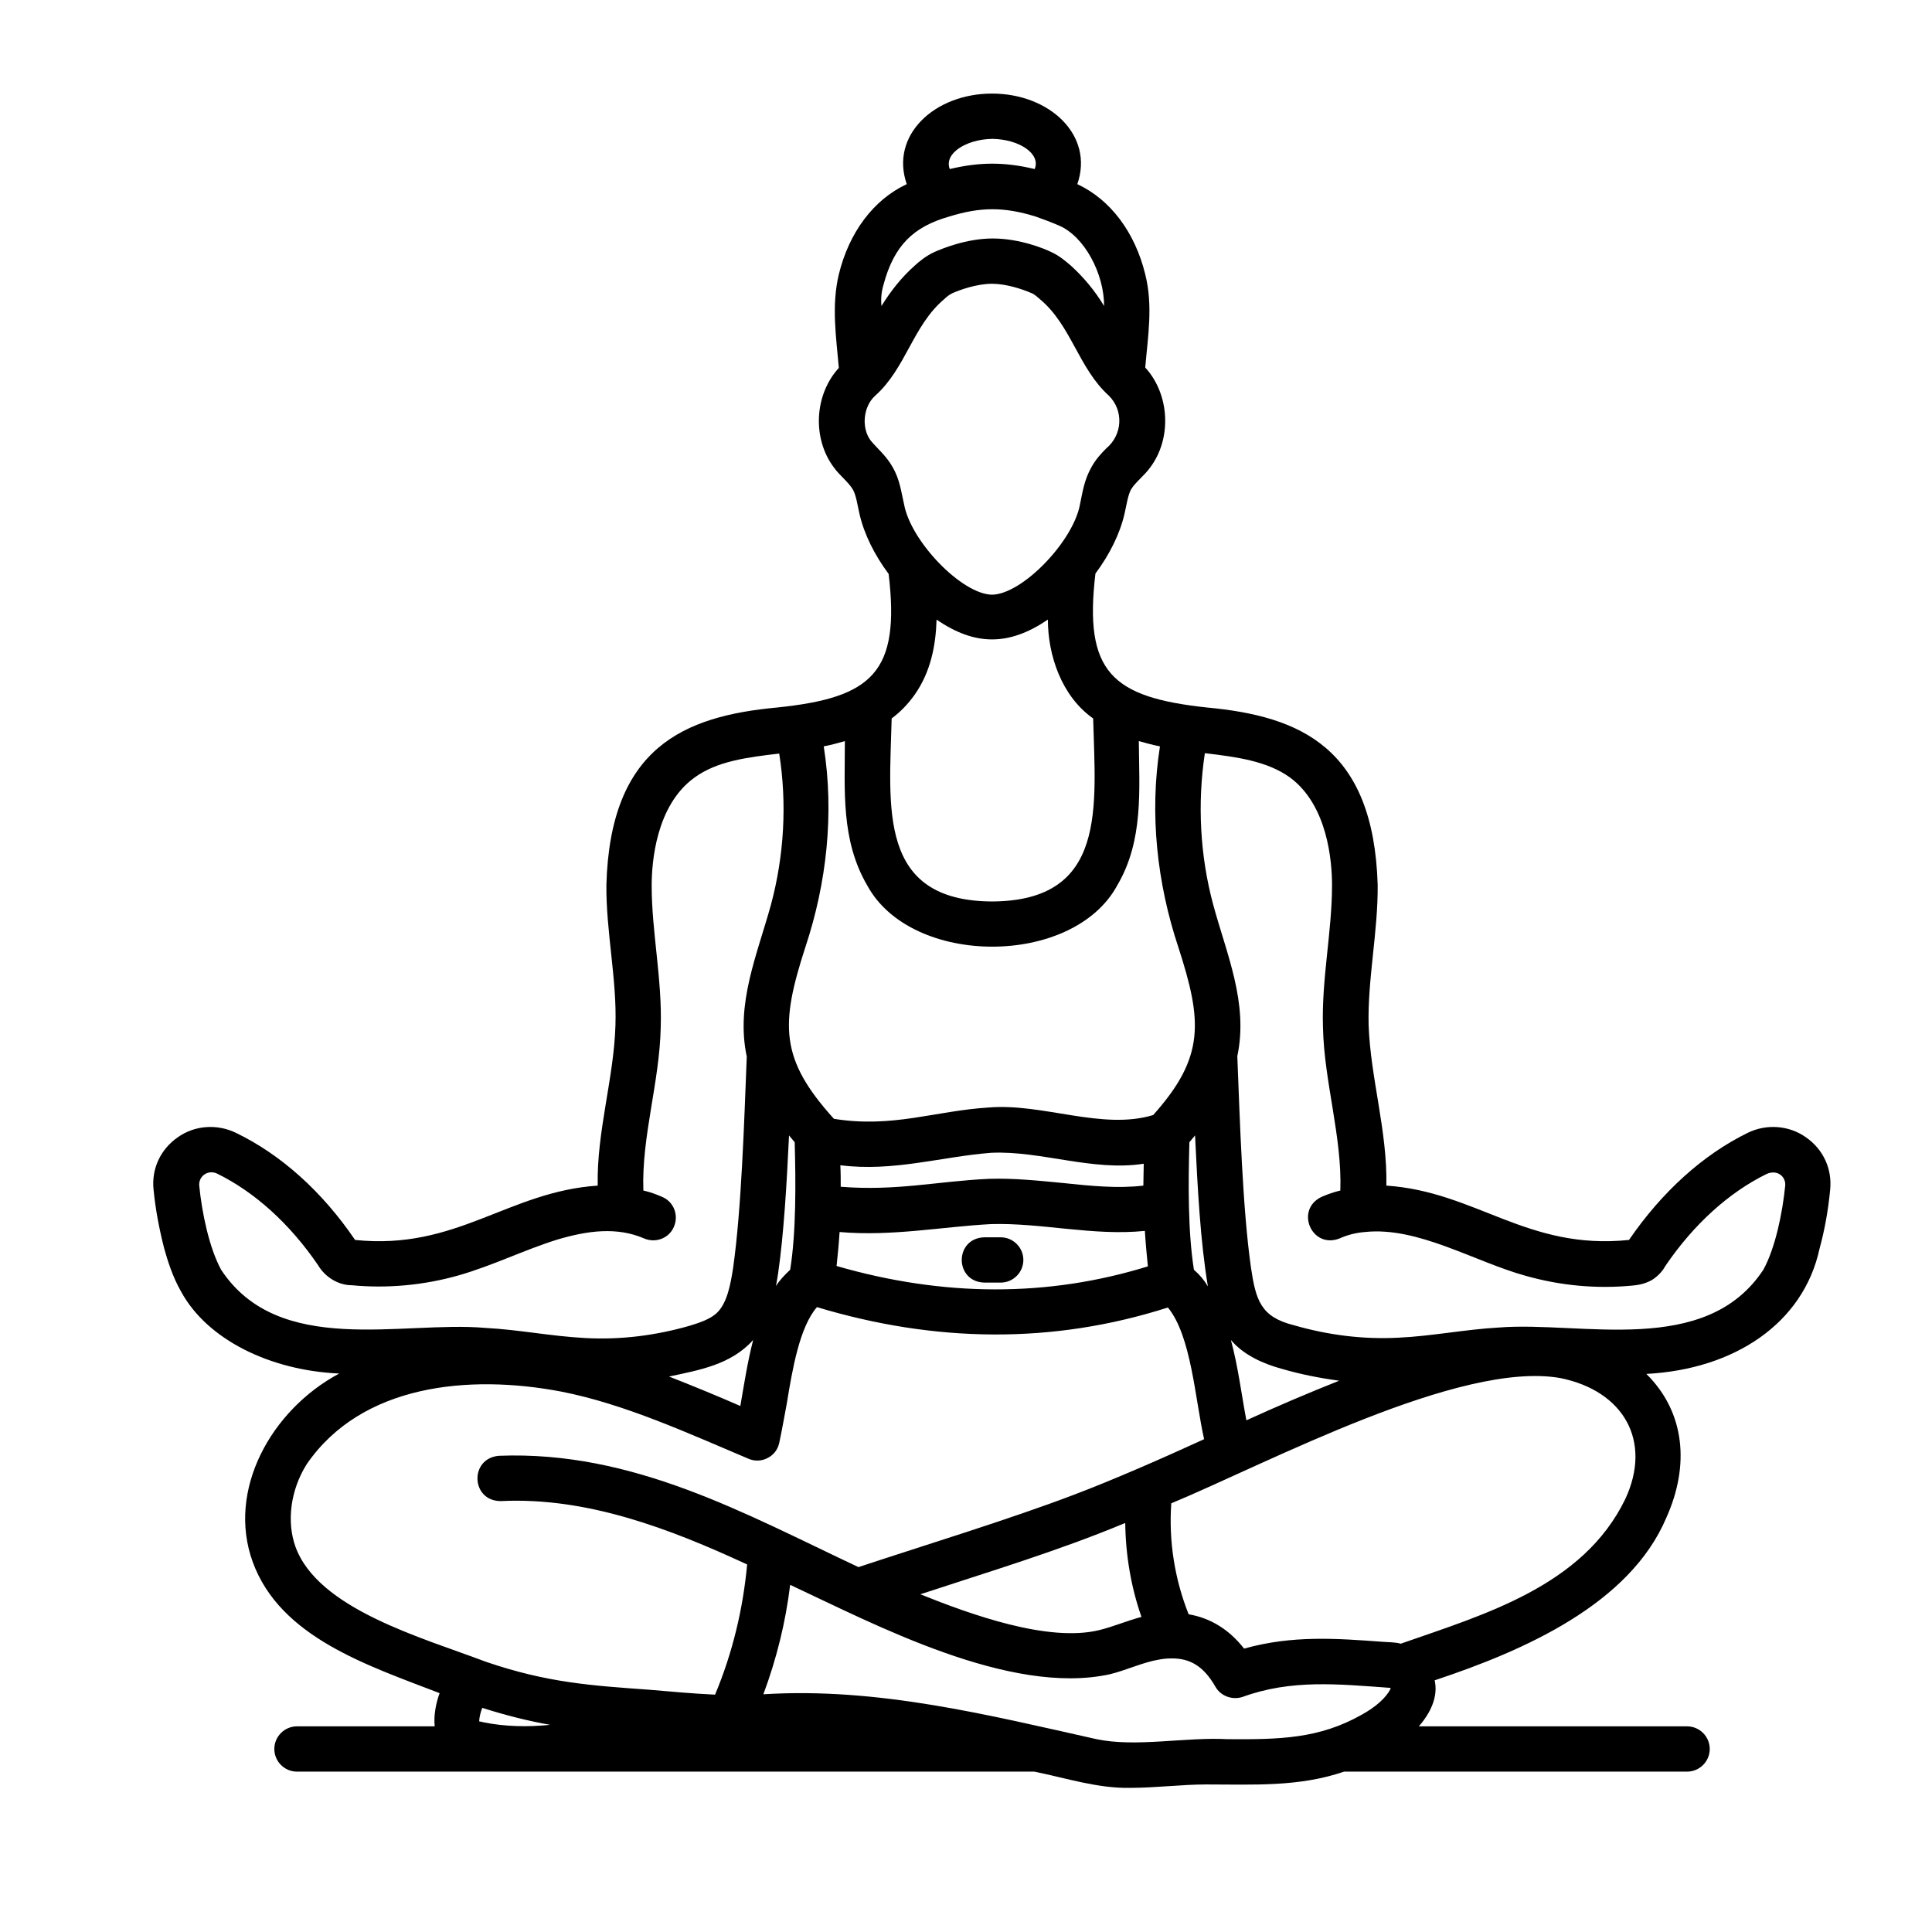 <svg id="uuid-3c1fbfff-0a60-4fe6-8759-b89f351b6091" enable-background="new 0 0 512 512" viewBox="0 0 512 512" width="80" height="80" xmlns="http://www.w3.org/2000/svg"><g><path d="m478.6 301.4c-4.5-3.2-10.5-3.6-15.4-1.2-11.9 5.8-22.8 15.7-31.5 28.4-27 2.8-40.5-12.8-64.3-14.4.3-14.4-4.2-28.5-4.7-42.5-.3-12.2 2.5-24.7 2.4-37.2-1.1-36.4-20.5-44.7-45.2-47-25.3-2.7-32.7-9.4-29.6-35.5 3.8-5.1 6.5-10.6 7.7-15.8.5-2.1.9-5.1 1.8-6.6 1.2-1.9 3.5-3.6 5-5.7 5.8-7.7 5.2-19.4-1.3-26.5.7-8.2 2.1-16.4 0-24.7-2.7-11.1-9.2-19.8-18-23.9 4.5-12.9-7.3-24-22.6-24s-27.1 11.1-22.6 24c-8.8 4.1-15.3 12.8-18 23.9-2 8.4-.7 16.6 0 24.8-6.5 7.1-7.1 18.7-1.3 26.4 1.5 2.1 3.8 3.8 5 5.8.9 1.5 1.3 4.5 1.8 6.6 1.2 5.2 3.9 10.7 7.7 15.8 3.1 26.1-4.3 32.8-29.6 35.4-24.7 2.3-44.2 10.6-45.2 47-.1 12.5 2.8 25 2.4 37.2-.4 14-5 28.2-4.7 42.5-23.8 1.6-37.4 17.2-64.3 14.4-8.7-12.8-19.6-22.6-31.6-28.4-5-2.4-10.9-2-15.4 1.2-4.6 3.2-7 8.4-6.4 13.9.5 5.2 1.5 10.4 2.8 15.5.9 3.2 2.2 7.5 4.5 11.5 6.9 12.7 23.6 20.9 41.9 21.7-18 9.6-29.9 30.9-22.9 50 7.3 19.9 30.3 27.3 49.5 34.7-1 2.7-1.6 6-1.3 8.8h-36.5c-3.3 0-6 2.7-6 6s2.7 6 6 6h195.4c8.4 1.7 16.9 4.5 25.5 4.3 6.6 0 13.6-.9 20-.9 12.7 0 24.6.7 36.6-3.4h90.9c3.3 0 6-2.7 6-6s-2.7-6-6-6h-71.1c3-3.4 5.2-7.8 4.2-12.2 23.8-7.9 51.7-20.2 61.4-43.1 6.2-13.8 5-27.9-5.3-38.1 23.2-1.2 41.6-13.3 45.9-33.2 1.4-5.1 2.3-10.3 2.8-15.5.6-5.6-1.8-10.8-6.4-14zm-236.2-117.3c4.3-6.1 5.6-13.2 5.8-19.9 10.2 7 19.2 7 29.5 0 0 9.4 3.6 20.3 12 26.2.6 23.4 3.8 48.3-26.7 48.5-30.5-.1-27.3-24.9-26.7-48.5 2.4-1.8 4.4-3.9 6.1-6.3zm-12.6 50.5c11.7 21.7 54.6 21.7 66.3 0 7-11.9 5.8-25.3 5.7-38.2 1.8.5 3.6 1 5.6 1.4-2.8 17.8-.8 36.2 4.9 53.3 6.3 19.5 7.1 29-6.7 44.4-13.5 4.1-29.2-3.2-43.6-2-14.3.9-25.4 5.5-41 3-14.4-15.9-14.2-25-7.6-45.4 5.7-17.1 7.7-35.5 4.9-53.3 2-.4 3.9-.9 5.6-1.4 0 12.9-1.1 26.2 5.9 38.2zm51.8 78.9c-6.3-.6-12.8-1.3-19.4-1.1-13.6.6-24.6 3.3-39.4 2.1 0-1.9 0-3.8-.1-5.7 14 1.8 26.9-2.3 40-3.3 13.1-.6 26.9 5 40.4 2.9 0 2-.1 3.9-.1 5.8-6.7.8-13.9.1-21.4-.7zm-82 41.6c-1.5 5.8-2.4 11.7-3.4 17.5-6.2-2.7-12.5-5.3-18.9-7.8 7.9-1.7 16.4-3.1 22.3-9.7zm6.6-17.6c1.5-10.3 2.3-23.8 2.9-36.6.5.6 1 1.2 1.5 1.8.3 10.4.4 24-1.2 33.8-1.4 1.3-2.7 2.7-3.8 4.3.3-1.1.4-2.2.6-3.3zm16.3-11c14 1.2 27-1.4 40.1-2.1 13.3-.4 27.2 3.2 40.8 1.8.2 3.3.5 6.4.8 9.4-26.5 8.2-54.2 8.1-82.5-.1.3-2.8.6-5.8.8-9zm93.9 10c-1.6-10.2-1.5-22.6-1.2-33.8.5-.6 1-1.2 1.5-1.8.7 14.4 1.4 27.9 3.4 40-1-1.7-2.2-3.1-3.7-4.4zm13.9 39.9c-1.3-6.9-2.2-14.3-4.1-21.3 3.4 4.1 8.9 6.4 13.3 7.6 5.1 1.5 10.2 2.5 15.4 3.2-8.3 3.3-16.5 6.8-24.6 10.5zm-67.3-339.6c7 .1 12.9 3.9 11.2 8-7.9-1.9-14.6-1.9-22.5 0-1.6-4.1 4.3-7.9 11.3-8zm-28.9 38.8c2.8-10.6 8-15.5 17.4-18.2 8.4-2.6 14.6-2.6 23 0 2 .7 4.1 1.5 6.2 2.4 6.7 2.9 11.9 12.7 11.9 21.3-2.4-4-5.4-7.6-8.8-10.7-1.3-1.1-3-2.6-5.2-3.6-1.8-.9-8.4-3.6-15.5-3.6s-13.7 2.8-15.5 3.6c-2.2 1-4 2.5-5.2 3.6-3.5 3.1-6.4 6.8-8.8 10.7-.2-1.9 0-3.8.5-5.5zm-3.4 41.1c-2.5-3.4-1.9-9 1.2-11.8 8.2-7.3 10-18.6 18.3-25.6.6-.6 1.5-1.3 2.2-1.6 2-.9 6.5-2.5 10.5-2.5 3.7 0 8 1.4 10.5 2.5.8.3 1.6 1.1 2.2 1.6 8.3 6.9 10.2 18.3 18.3 25.6 3.9 3.9 3.6 10.3-.7 13.9-1.3 1.3-2.8 2.9-3.9 4.9-2 3.5-2.4 6.7-3.1 10-1.8 9.8-15.3 23.8-23.3 23.9-8-.1-21.5-14.1-23.3-23.9-.8-3.4-1.1-6.6-3.1-10-1.7-3-3.9-4.7-5.8-7zm-172.1 219.8c-3.2-5.9-5.1-15.2-5.8-22.3-.2-2.5 2.3-4.3 4.7-3.2 10 4.9 19.3 13.3 26.8 24.3 1.9 3.2 5.4 5.3 8.9 5.3 9.5.9 19.1 0 28.3-2.6 9.1-2.6 17.5-6.8 26.2-9.5 8.1-2.4 15.8-3.4 23-.3 3 1.3 6.6 0 7.9-3.1 1.3-3 0-6.6-3.1-7.9-1.6-.7-3.2-1.3-5-1.7-.5-14.4 4.3-28.6 4.6-43.3.4-12.7-2.4-25.2-2.4-37.5 0-6.1 1.1-21.2 11.3-28.6 6-4.4 14-5.4 22.5-6.4 2.1 13.3 1.3 27.1-2.2 40.1-3.6 13.1-9.4 26.2-6.4 40.2-.7 17.7-1.4 40.2-3.6 55.9-.7 4.5-1.6 9.6-4.5 12.2-1.7 1.5-4.3 2.4-6.9 3.2-9 2.6-18.3 3.8-27.7 3.3s-17.4-2.2-26.7-2.7c-21.9-1.9-54.6 7.8-69.9-15.4zm19.7 73.4c-2.4-6.7-1.3-15.1 3-21.9 14.5-21.1 42.9-23.9 67.5-19.2 16.8 3.3 33.5 11 49.6 17.8 1.6.7 3.5.6 5-.2 1.6-.8 2.7-2.2 3.1-4 .7-3.2 1.3-6.7 2-10.4 1.5-9.2 3.4-20.3 8-25.6 31.2 9.4 62.4 9.9 93 .1 6.2 7.5 7.2 24.2 9.6 34.9-10.9 5-24.1 10.8-34.7 14.8-16.8 6.4-39.7 13.4-56.9 19.1-30-14.1-59.7-30.9-95.3-29.5-7.9.7-7.4 12.1.6 12 22.7-1.1 44.7 7.3 65.2 16.8-1.1 11.9-3.9 23.5-8.5 34.5-6.3-.3-11.5-.8-17.4-1.3-15.2-1.1-26.9-1.8-43.3-7.4-17.2-6.5-44.5-14-50.5-30.5zm219.9-6.3c.1 8.4 1.5 16.9 4.3 24.9-3.8 1-7.5 2.6-11.2 3.5-13.6 3.3-34.2-4.2-47.4-9.5 17.9-5.9 36.6-11.5 54.3-18.9zm-170.2 52.8c-.4-.1-.7-.2-1-.2 0-1.1.4-2.6.8-3.6 6.3 2 12.3 3.5 18 4.5-5.9.6-12 .5-17.8-.7zm197.3 4.5c-11.2-.6-24.2 2.2-34.7 0-28.7-6.4-58-13.8-88.3-11.9 3.5-9.4 5.9-19.1 7.1-29 22.1 10.3 58.1 29.5 84.7 23.7 4.5-1.1 8.8-3.2 13.1-3.9 1.1-.2 2.1-.3 3.1-.3 5.1-.1 8.7 2.1 11.8 7.5 1.4 2.5 4.5 3.6 7.2 2.7 12.9-4.7 25.3-3.4 39.1-2.4 0 0 .2.1.1.3-1.2 2.3-3.8 4.7-7.6 6.8-11.3 6.4-21.8 6.6-35.6 6.5zm105.4-63.6c-11.2 23.1-37.5 30.6-59.5 38.3-1.2-.4-3.4-.4-4.7-.5-12.3-.9-24-1.8-36.8 1.8-4-5.1-8.9-8.1-14.7-9.1-3.7-9.3-5.3-19.4-4.6-29.4 25.7-10.7 76.5-37.9 103.1-33.2 16.8 3.4 24.4 16.7 17.2 32.1zm42.4-83.1c-.7 7.1-2.6 16.5-5.8 22.3-15.3 23.2-48.2 13.6-70 15.3-9 .5-17.9 2.3-26.7 2.7-9.4.5-18.7-.7-27.7-3.3-8.8-2.2-10.1-6.6-11.4-15.4-2.2-15.6-2.9-38.2-3.6-55.9 3-14.1-2.9-27.2-6.4-40.2s-4.2-26.8-2.2-40.1c8.5 1 16.5 2.1 22.5 6.4 10.1 7.4 11.2 22.4 11.2 28.6 0 12.4-2.8 24.8-2.4 37.6.3 14.5 5.1 29.1 4.6 43.3-1.7.4-3.4 1-5 1.7-7.1 3.4-2.6 13.9 4.8 11 2-.9 4.2-1.5 6.7-1.7 14-1.5 28.9 7.8 42.6 11.6 9.2 2.6 18.7 3.5 28.2 2.6 1.1-.1 3.2-.3 5.3-1.5 1.9-1.2 3-2.7 3.6-3.8 7.5-11 16.8-19.4 26.8-24.3 2.7-1.2 5.1.6 4.9 3.1z"/><path d="m271.2 333.9c0-3.3-2.7-6-6-6h-4.4c-7.9.3-7.9 11.7 0 12h4.4c3.3 0 6-2.7 6-6z"/></g></svg>
